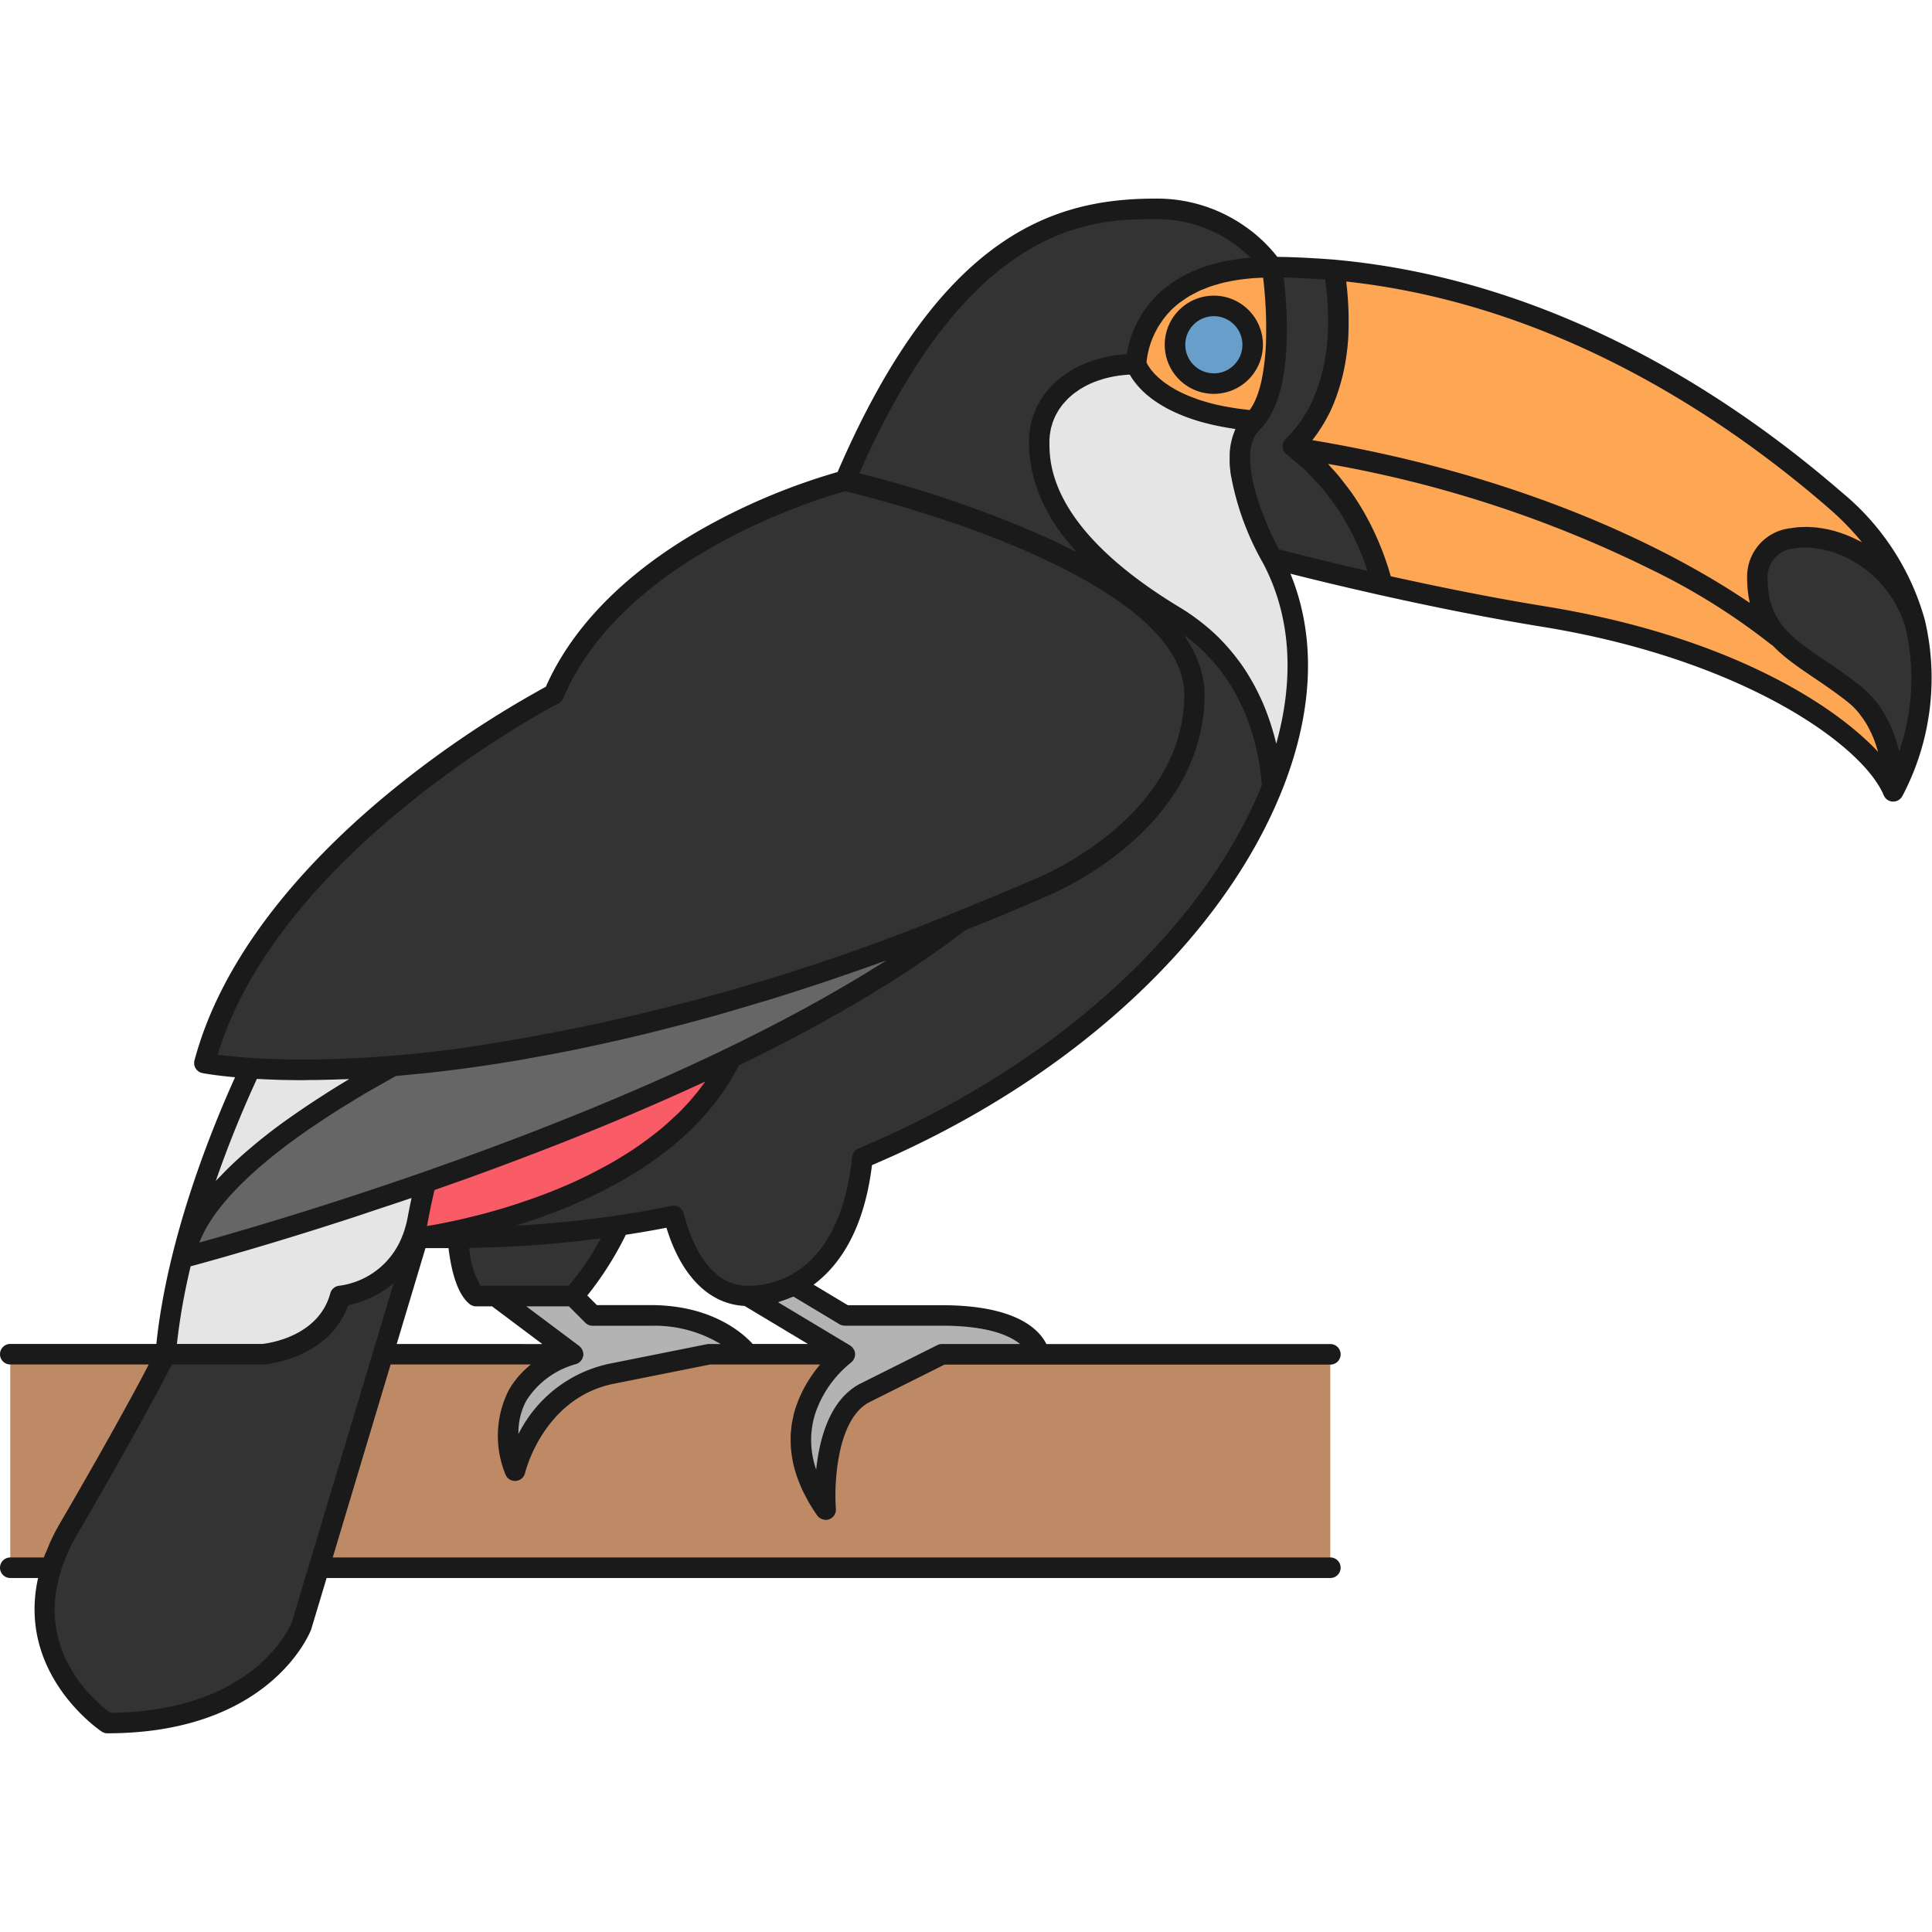 <?xml version="1.0" encoding="utf-8"?><!-- Uploaded to: SVG Repo, www.svgrepo.com, Generator: SVG Repo Mixer Tools -->
<svg width="800px" height="800px" viewBox="0 -14.5 141.058 141.058" xmlns="http://www.w3.org/2000/svg">
  <g id="Group_6569" data-name="Group 6569" transform="translate(-68.52 -1183.639)">
    <g id="Group_6567" data-name="Group 6567">
      <g id="Group_6485" data-name="Group 6485">
        <g id="Group_6484" data-name="Group 6484">
          <g id="Group_6483" data-name="Group 6483">
            <path id="Path_2350" data-name="Path 2350" d="M208.332,1214.6c-.055-.151-.11-.3-.164-.45-2.436-6.64-11.339-7.548-11.339-2.835s3.274,5.475,7.087,8.5c2.168,1.723,2.786,4.695,2.917,6.938A17.733,17.733,0,0,0,208.332,1214.6Z" fill="#333"/>
          </g>
        </g>
      </g>
      <g id="Group_6488" data-name="Group 6488">
        <g id="Group_6487" data-name="Group 6487">
          <g id="Group_6486" data-name="Group 6486">
            <path id="Path_2351" data-name="Path 2351" d="M164.934,1198.906a10.188,10.188,0,0,1-.856,1.449A10.188,10.188,0,0,0,164.934,1198.906Z" fill="none"/>
          </g>
        </g>
      </g>
      <g id="Group_6491" data-name="Group 6491">
        <g id="Group_6490" data-name="Group 6490">
          <g id="Group_6489" data-name="Group 6489">
            <path id="Path_2352" data-name="Path 2352" d="M163.239,1201.388h0Z" fill="none"/>
          </g>
        </g>
      </g>
      <g id="Group_6494" data-name="Group 6494">
        <g id="Group_6493" data-name="Group 6493">
          <g id="Group_6492" data-name="Group 6492">
            <path id="Path_2353" data-name="Path 2353" d="M165.793,1196.471a12.814,12.814,0,0,1-.431,1.412A12.814,12.814,0,0,0,165.793,1196.471Z" fill="none"/>
          </g>
        </g>
      </g>
      <g id="Group_6497" data-name="Group 6497">
        <g id="Group_6496" data-name="Group 6496">
          <g id="Group_6495" data-name="Group 6495">
            <path id="Path_2354" data-name="Path 2354" d="M208.168,1214.153c.054.147.109.3.164.45a17.606,17.606,0,0,0-5.833-8.954c-10-8.666-22.709-15.536-36.558-16.8a22.635,22.635,0,0,1,.259,4.944,15.5,15.5,0,0,1-.407,2.676,12.814,12.814,0,0,1-.431,1.412c-.134.362-.275.708-.428,1.023a10.188,10.188,0,0,1-.856,1.449,9.383,9.383,0,0,1-.839,1.033h0c-.113.118-.224.229-.332.331.05.037.1.076.144.114,23.5,3.656,35.2,13.736,35.2,13.736s-11.694-10.08-35.2-13.736a16.912,16.912,0,0,1,4.413,5.1q.193.341.368.678c.232.449.439.891.623,1.322.093.215.179.428.26.636.162.417.3.819.425,1.2s.225.74.312,1.073c3.433.769,7.6,1.628,11.788,2.307,15.114,2.452,23.909,8.934,25.512,12.756,0,0,.03-.053.082-.149-.131-2.243-.749-5.215-2.917-6.938-3.813-3.029-7.087-3.791-7.087-8.5S205.732,1207.513,208.168,1214.153Z" fill="#fda654"/>
          </g>
        </g>
      </g>
      <g id="Group_6500" data-name="Group 6500">
        <g id="Group_6499" data-name="Group 6499">
          <g id="Group_6498" data-name="Group 6498">
            <path id="Path_2355" data-name="Path 2355" d="M168.455,1209.688a.749.749,0,0,1-.69-.455c-.185-.432-.387-.86-.6-1.273a.75.75,0,1,1,1.332-.689c.23.445.448.907.647,1.372a.749.749,0,0,1-.689,1.045Z" fill="#7a7a7a"/>
          </g>
        </g>
      </g>
      <g id="Group_6503" data-name="Group 6503">
        <g id="Group_6502" data-name="Group 6502">
          <g id="Group_6501" data-name="Group 6501">
            <path id="Path_2356" data-name="Path 2356" d="M165.794,1197.221a.736.736,0,0,1-.179-.022.75.75,0,0,1-.572-.728.729.729,0,0,1,.022-.178,14.741,14.741,0,0,0,.386-2.548.75.75,0,0,1,1.5.049c0,.017,0,.033,0,.05a16.318,16.318,0,0,1-.427,2.805A.751.751,0,0,1,165.794,1197.221Z" fill="#7a7a7a"/>
          </g>
        </g>
      </g>
      <g id="Group_6506" data-name="Group 6506">
        <g id="Group_6505" data-name="Group 6505">
          <g id="Group_6504" data-name="Group 6504">
            <path id="Path_2357" data-name="Path 2357" d="M169.138,1211.524a.752.752,0,0,1-.714-.522c-.123-.387-.261-.776-.409-1.156a.75.75,0,0,1,1.4-.544c.159.409.307.827.44,1.244a.752.752,0,0,1-.715.978Z" fill="#7a7a7a"/>
          </g>
        </g>
      </g>
      <g id="Group_6509" data-name="Group 6509">
        <g id="Group_6508" data-name="Group 6508">
          <g id="Group_6507" data-name="Group 6507">
            <path id="Path_2358" data-name="Path 2358" d="M163.239,1202.138a.75.75,0,0,1-.544-1.267,8.511,8.511,0,0,0,.771-.949.75.75,0,0,1,1.225.865,9.992,9.992,0,0,1-.908,1.117A.745.745,0,0,1,163.239,1202.138Z" fill="#7a7a7a"/>
          </g>
        </g>
      </g>
      <g id="Group_6512" data-name="Group 6512">
        <g id="Group_6511" data-name="Group 6511">
          <g id="Group_6510" data-name="Group 6510">
            <path id="Path_2359" data-name="Path 2359" d="M164.934,1199.656a.75.75,0,0,1-.675-1.077c.128-.265.259-.578.4-.957a.75.75,0,0,1,1.406.523c-.157.424-.306.779-.455,1.088A.751.751,0,0,1,164.934,1199.656Z" fill="#7a7a7a"/>
          </g>
        </g>
      </g>
      <g id="Group_6515" data-name="Group 6515">
        <g id="Group_6514" data-name="Group 6514">
          <g id="Group_6513" data-name="Group 6513">
            <path id="Path_2360" data-name="Path 2360" d="M163.05,1202.584a.748.748,0,0,1-.454-.153l-.138-.11a.751.751,0,0,1-.066-1.147c.093-.087.187-.181.283-.282l0,0v0h0l.015-.015a.75.75,0,0,1,1.1,1.015.751.751,0,0,1-.748.7Z" fill="#7a7a7a"/>
          </g>
        </g>
      </g>
      <g id="Group_6518" data-name="Group 6518">
        <g id="Group_6517" data-name="Group 6517">
          <g id="Group_6516" data-name="Group 6516">
            <path id="Path_2361" data-name="Path 2361" d="M167.463,1207.688a.749.749,0,0,1-.652-.379,16.14,16.14,0,0,0-4.216-4.88.75.75,0,1,1,.911-1.191,17.623,17.623,0,0,1,4.609,5.329.75.75,0,0,1-.652,1.121Z" fill="#7a7a7a"/>
          </g>
        </g>
      </g>
      <g id="Group_6521" data-name="Group 6521">
        <g id="Group_6520" data-name="Group 6520">
          <g id="Group_6519" data-name="Group 6519">
            <path id="Path_2362" data-name="Path 2362" d="M169.139,1210.773c-.122-.38-.263-.782-.425-1.2-.081-.208-.167-.421-.26-.636-.184-.431-.391-.873-.623-1.322q-.174-.337-.368-.678a16.912,16.912,0,0,0-4.413-5.1c-.049-.038-.094-.077-.144-.114q.162-.153.332-.331h0a9.268,9.268,0,0,0,.839-1.033,10.188,10.188,0,0,0,.856-1.449c.153-.315.294-.661.428-1.023a12.814,12.814,0,0,0,.431-1.412,15.5,15.5,0,0,0,.407-2.676,22.635,22.635,0,0,0-.259-4.944c-.568-.052-1.139-.085-1.71-.118-.941-.054-1.885-.092-2.835-.092,0,0,1.333,8.713-1.417,11.339h0c-2.751,2.625,1.417,9.921,1.417,9.921s3.326.886,8.055,1.945C169.364,1211.513,169.26,1211.154,169.139,1210.773Z" fill="#333"/>
          </g>
        </g>
      </g>
      <g id="Group_6524" data-name="Group 6524">
        <g id="Group_6523" data-name="Group 6523">
          <g id="Group_6522" data-name="Group 6522">
            <path id="Path_2363" data-name="Path 2363" d="M102.073,1246.443c-1.74.228-3.375.4-4.877.525a69.447,69.447,0,0,0-8.083,5.1c-3.647,2.729-6.675,5.844-7.087,8.853,0,0,2.731-.717,7.087-2.047C92,1258,95.6,1256.843,99.6,1255.451c12.4-4.323,28.6-10.964,39.023-19.055C123.388,1242.482,111.135,1245.258,102.073,1246.443Z" fill="#666"/>
          </g>
        </g>
      </g>
      <g id="Group_6527" data-name="Group 6527">
        <g id="Group_6526" data-name="Group 6526">
          <g id="Group_6525" data-name="Group 6525">
            <path id="Path_2364" data-name="Path 2364" d="M130.215,1204.232s-16.408,4.12-21.26,15.59c0,0-21.234,10.888-25.511,26.929a28.641,28.641,0,0,0,3.37.378c.67.044,1.433.081,2.3.1a77.412,77.412,0,0,0,8.083-.263c1.5-.122,3.137-.3,4.877-.525,9.062-1.185,21.315-3.961,36.55-10.047,1.878-.751,3.8-1.546,5.765-2.4,0,0,11.339-4.393,11.339-14.173S130.215,1204.232,130.215,1204.232Z" fill="#333"/>
          </g>
        </g>
      </g>
      <g id="Group_6530" data-name="Group 6530">
        <g id="Group_6529" data-name="Group 6529">
          <g id="Group_6528" data-name="Group 6528">
            <path id="Path_2365" data-name="Path 2365" d="M101.869,1260.257H99.034a.75.75,0,0,1-.093-1.494c.01,0,1.112-.142,2.806-.512a.75.75,0,0,1,.909.685c.009.155.022.322.038.5a.751.751,0,0,1-.747.816Z" fill="#7a7a7a"/>
          </g>
        </g>
      </g>
      <g id="Group_6533" data-name="Group 6533">
        <g id="Group_6532" data-name="Group 6532">
          <g id="Group_6531" data-name="Group 6531">
            <path id="Path_2366" data-name="Path 2366" d="M103.286,1263.759h7.087a19.955,19.955,0,0,0,3.352-5.145,80.14,80.14,0,0,1-11.779.892C102.073,1260.941,102.406,1263.047,103.286,1263.759Z" fill="#333"/>
          </g>
        </g>
      </g>
      <g id="Group_6536" data-name="Group 6536">
        <g id="Group_6535" data-name="Group 6535">
          <g id="Group_6534" data-name="Group 6534">
            <path id="Path_2367" data-name="Path 2367" d="M99.6,1255.451c-.228.956-.423,1.853-.566,2.639a8.4,8.4,0,0,1-.384,1.417h.384s1.446-.181,3.627-.694l.121-.029c.237-.057.482-.117.735-.182l.117-.03c.283-.073.574-.15.873-.233l.018-.005c1.287-.357,2.717-.813,4.2-1.387h0q.557-.215,1.121-.453h0c4.56-1.922,9.379-4.975,11.864-9.743.07-.133.137-.262.205-.394A215.16,215.16,0,0,1,99.6,1255.451Z" fill="#f95b67"/>
          </g>
        </g>
      </g>
      <g id="Group_6539" data-name="Group 6539">
        <g id="Group_6538" data-name="Group 6538">
          <g id="Group_6537" data-name="Group 6537">
            <path id="Path_2368" data-name="Path 2368" d="M89.113,1258.878c-4.356,1.33-7.087,2.047-7.087,2.047.412-3.009,3.44-6.124,7.087-8.853a69.447,69.447,0,0,1,8.083-5.1,77.412,77.412,0,0,1-8.083.263c-.866-.021-1.629-.058-2.3-.1-1.734,3.679-5.485,12.457-6.205,20.882h7.086s4.619-.369,5.67-4.252a6.521,6.521,0,0,0,5.239-4.144c.014-.038.032-.07.046-.108a8.4,8.4,0,0,0,.384-1.417c.143-.786.338-1.683.566-2.639C95.6,1256.843,92,1258,89.113,1258.878Z" fill="#e5e5e5"/>
          </g>
        </g>
      </g>
      <g id="Group_6542" data-name="Group 6542">
        <g id="Group_6541" data-name="Group 6541">
          <g id="Group_6540" data-name="Group 6540">
            <path id="Path_2369" data-name="Path 2369" d="M160.086,1199.865c2.6-2.75,1.31-11.224,1.31-11.224-9.936,0-9.921,7.087-9.921,7.087S152.416,1199.19,160.086,1199.865Z" fill="#fda654"/>
          </g>
        </g>
      </g>
      <g id="Group_6545" data-name="Group 6545">
        <g id="Group_6544" data-name="Group 6544">
          <g id="Group_6543" data-name="Group 6543">
            <path id="Path_2370" data-name="Path 2370" d="M161.4,1209.9s-4.168-7.3-1.417-9.921h0c.037-.036.071-.077.107-.115-7.67-.675-8.611-4.137-8.611-4.137-4.191,0-7.087,2.481-7.087,5.669s1.445,7.646,9.922,12.756c5.51,3.322,6.85,8.911,7.113,12.418C163.816,1220.595,163.957,1214.734,161.4,1209.9Z" fill="#e5e5e5"/>
          </g>
        </g>
      </g>
      <g id="Group_6548" data-name="Group 6548">
        <g id="Group_6547" data-name="Group 6547">
          <g id="Group_6546" data-name="Group 6546">
            <circle id="Ellipse_164" data-name="Ellipse 164" cx="2.835" cy="2.835" r="2.835" transform="translate(154.31 1191.476)" fill="#689fca"/>
          </g>
        </g>
      </g>
      <g id="Group_6551" data-name="Group 6551">
        <g id="Group_6550" data-name="Group 6550">
          <g id="Group_6549" data-name="Group 6549">
            <path id="Path_2371" data-name="Path 2371" d="M165.648,1268.011H137.3l-5.67,2.835c-3.366,1.8-2.834,8.5-2.834,8.5a7.917,7.917,0,0,1,1.417-11.339h-9.921l-7.087,1.417c-5.708,1.136-7.086,7.087-7.086,7.087-2.3-6.944,4.252-8.5,4.252-8.5H96.483L91.806,1283.6h73.842Z" fill="#be8a66"/>
          </g>
        </g>
      </g>
      <g id="Group_6554" data-name="Group 6554">
        <g id="Group_6553" data-name="Group 6553">
          <g id="Group_6552" data-name="Group 6552">
            <path id="Path_2372" data-name="Path 2372" d="M80.609,1268.011H69.27V1283.6h2.985a13.817,13.817,0,0,1,1.267-2.835C78.749,1271.793,80.609,1268.011,80.609,1268.011Z" fill="#be8a66"/>
          </g>
        </g>
      </g>
      <g id="Group_6557" data-name="Group 6557">
        <g id="Group_6556" data-name="Group 6556">
          <g id="Group_6555" data-name="Group 6555">
            <path id="Path_2373" data-name="Path 2373" d="M98.6,1259.615a6.521,6.521,0,0,1-5.239,4.144c-1.051,3.882-5.666,4.252-5.669,4.252H80.609s-1.86,3.782-7.087,12.756a13.817,13.817,0,0,0-1.267,2.835c-2.267,7.223,4.1,11.338,4.1,11.338,11.441,0,14.173-7.086,14.173-7.086l1.276-4.252,4.677-15.591,2.551-8.5Z" fill="#333"/>
          </g>
        </g>
      </g>
      <g id="Group_6560" data-name="Group 6560">
        <g id="Group_6559" data-name="Group 6559">
          <g id="Group_6558" data-name="Group 6558">
            <path id="Path_2374" data-name="Path 2374" d="M116.042,1265.177H111.79l-1.417-1.418H104.7l5.67,4.252s-6.548,1.56-4.252,8.5c0,0,1.378-5.951,7.086-7.087l7.087-1.417h2.835S121.085,1265.177,116.042,1265.177Z" fill="#b3b3b3"/>
          </g>
        </g>
      </g>
      <g id="Group_6563" data-name="Group 6563">
        <g id="Group_6562" data-name="Group 6562">
          <g id="Group_6561" data-name="Group 6561">
            <path id="Path_2375" data-name="Path 2375" d="M130.215,1268.011a7.917,7.917,0,0,0-1.417,11.339s-.532-6.7,2.834-8.5l5.67-2.835h7.086s-.367-2.834-7.086-2.834h-7.087l-3.715-2.23a7.238,7.238,0,0,1-3.371.812Z" fill="#b3b3b3"/>
          </g>
        </g>
      </g>
      <g id="Group_6566" data-name="Group 6566">
        <g id="Group_6565" data-name="Group 6565">
          <g id="Group_6564" data-name="Group 6564">
            <path id="Path_2376" data-name="Path 2376" d="M154.31,1214.153c-8.477-5.11-9.922-9.568-9.922-12.756s2.9-5.669,7.087-5.669c0,0-.015-7.087,9.921-7.087a9.646,9.646,0,0,0-2.549-2.457,10.454,10.454,0,0,0-5.955-1.795c-5.789,0-14.69,1.094-22.677,19.843,0,0,25.512,5.811,25.512,15.59s-11.339,14.173-11.339,14.173c-1.968.855-3.887,1.65-5.765,2.4a95.372,95.372,0,0,1-16.707,9.961c-.068.132-.135.261-.205.394-2.485,4.768-7.3,7.821-11.864,9.743a46.232,46.232,0,0,1-7.94,2.49q.015.24.039.522a80.14,80.14,0,0,0,11.779-.892q2.026-.3,3.992-.7c.52,2.031,1.957,5.849,5.412,5.849a7.238,7.238,0,0,0,3.371-.812c2.574-1.341,4.487-4.373,4.993-9.267,15.117-6.321,25.834-16.879,29.93-27.109C161.16,1223.064,159.82,1217.475,154.31,1214.153Z" fill="#333"/>
          </g>
        </g>
      </g>
    </g>
    <g id="Group_6568" data-name="Group 6568">
      <path id="Path_2377" data-name="Path 2377" d="M209.058,1214.416a18.446,18.446,0,0,0-6.068-9.334c-8-6.937-20.916-15.514-36.98-16.978h0c-.576-.052-1.156-.086-1.735-.12-.934-.054-1.736-.082-2.494-.09a10.931,10.931,0,0,0-2.513-2.331,11.163,11.163,0,0,0-6.375-1.924c-7.232,0-15.638,2.388-23.219,19.962a46.212,46.212,0,0,0-8.616,3.46c-6.208,3.249-10.588,7.47-12.685,12.22a73.868,73.868,0,0,0-11.04,7.407c-5.418,4.383-12.351,11.388-14.613,19.87a.748.748,0,0,0,.577.928c.039.008.85.166,2.386.305-1.76,3.883-4.944,11.77-5.747,19.47H69.27a.75.75,0,0,0,0,1.5H79.38l-.03.058-.064.122c-.052.1-.11.209-.17.322-.034.066-.068.129-.1.2l-.258.484-.128.238-.209.388-.154.286-.3.549-.2.362-.295.536-.222.4-.3.546-.205.368c-.163.292-.333.6-.51.911l-.229.406-.411.728-.237.417c-.206.364-.42.738-.643,1.127-.068.12-.141.246-.211.368-.182.318-.369.643-.562.978l-.241.418-.822,1.416c-.264.454-.5.912-.706,1.373-.067.147-.121.293-.182.44-.091.216-.192.432-.27.649H69.27a.75.75,0,0,0,0,1.5H71.3c-1.572,7.076,4.587,11.175,4.653,11.218a.742.742,0,0,0,.407.12c11.82,0,14.754-7.258,14.873-7.566.007-.018.013-.037.018-.055l1.116-3.717h73.284a.75.75,0,0,0,0-1.5H92.814l4.227-14.091h10.237l-.045.04c-.081.066-.16.138-.24.209-.064.056-.128.11-.19.171-.084.08-.164.168-.246.254-.055.06-.113.116-.167.179-.089.1-.173.214-.258.325-.042.055-.087.106-.127.164a6,6,0,0,0-.347.548,7.4,7.4,0,0,0-.249,6.1.75.75,0,0,0,.711.514h.035a.748.748,0,0,0,.7-.58c.013-.055,1.329-5.491,6.5-6.52l7.014-1.4h8.025c-.016.02-.032.042-.048.061-.043.052-.086.106-.129.161-.069.086-.138.175-.207.268-.046.062-.091.125-.137.189-.068.1-.134.193-.2.294-.046.07-.092.14-.137.213-.065.1-.128.212-.19.322-.044.077-.088.152-.13.232-.063.117-.121.239-.18.363-.038.079-.077.155-.113.237-.063.143-.12.293-.177.444-.025.068-.053.132-.077.2-.077.222-.146.451-.205.688-.01.04-.016.083-.025.123-.047.2-.088.4-.118.607-.014.087-.019.178-.029.267-.019.167-.036.334-.044.506-.005.1,0,.211,0,.317,0,.164,0,.328.012.5.006.115.019.231.031.348.018.167.041.336.071.507.02.121.044.244.071.367.039.174.085.351.136.529.036.125.072.25.115.377.062.187.138.377.216.568.05.123.1.245.153.37.1.212.211.43.328.647.058.108.107.213.169.321.19.328.4.661.639,1a.732.732,0,0,0,.241.21c.024.013.046.024.071.035a.732.732,0,0,0,.281.068.028.028,0,0,1,.013.005h.013a.764.764,0,0,0,.248-.044.748.748,0,0,0,.493-.764c-.135-1.729.041-6.5,2.423-7.774l5.511-2.756h28.169a.75.75,0,0,0,0-1.5H144.917c-.5-1.024-2.158-2.835-7.615-2.835h-6.879l-2.5-1.5c1.8-1.338,3.669-3.882,4.262-8.729,14.332-6.094,25.5-16.295,29.931-27.351,2.314-5.779,2.515-11.211.62-15.828,1.427.36,3.746.93,6.546,1.557,4.265.954,8.246,1.733,11.832,2.315,14.639,2.375,23.4,8.626,24.941,12.306a.75.75,0,0,0,.645.458h.047a.749.749,0,0,0,.65-.376s.034-.059.092-.167h0A18.464,18.464,0,0,0,209.058,1214.416Zm-1.872,9.577c-.009-.038-.021-.077-.031-.115-.015-.057-.031-.113-.047-.169q-.108-.4-.246-.8c-.017-.049-.032-.1-.05-.146q-.16-.438-.365-.864c-.03-.064-.063-.126-.1-.189a8.456,8.456,0,0,0-.438-.767c-.019-.029-.035-.059-.054-.088a7.491,7.491,0,0,0-.589-.762c-.05-.058-.1-.114-.155-.17a6.768,6.768,0,0,0-.733-.69c-.922-.732-1.824-1.342-2.619-1.88-2.52-1.706-4.185-2.833-4.185-6.037a2.1,2.1,0,0,1,1.986-2.138,4.562,4.562,0,0,1,.69-.058c.05,0,.1,0,.15,0a6.015,6.015,0,0,1,.795.066l.17.029a7.142,7.142,0,0,1,.849.2c.05.015.1.034.149.05a7.861,7.861,0,0,1,.91.357l.052.028a8.175,8.175,0,0,1,.882.5c.039.025.079.048.118.074a8.3,8.3,0,0,1,.834.643l.144.126a8.186,8.186,0,0,1,.752.789c.041.049.081.1.122.152a7.954,7.954,0,0,1,.66.962c.025.043.047.089.071.132a8.37,8.37,0,0,1,.551,1.185l.151.413A16.4,16.4,0,0,1,207.186,1223.993Zm-5.178-17.777a20.714,20.714,0,0,1,2.466,2.521c-.109-.061-.22-.112-.329-.167-.061-.031-.121-.063-.182-.093-.168-.08-.337-.153-.507-.223-.055-.023-.111-.048-.167-.069-.173-.067-.348-.126-.522-.182-.054-.017-.108-.036-.161-.052-.177-.052-.352-.1-.528-.136-.052-.012-.1-.027-.157-.038-.175-.036-.349-.064-.523-.088-.052-.007-.1-.018-.157-.024-.174-.021-.346-.032-.517-.04-.05,0-.1-.009-.149-.01-.177-.005-.35,0-.523.009-.041,0-.084,0-.126,0a5.708,5.708,0,0,0-.623.075,3.558,3.558,0,0,0-3.224,3.615c0,.307.018.594.043.873.008.081.018.158.027.237.025.205.056.4.1.595.009.045.012.1.022.139-4.479-3.048-15.042-9.061-31.942-11.883.112-.142.224-.293.334-.447l.033-.045,0,0a10.9,10.9,0,0,0,.917-1.551c.149-.309.3-.665.455-1.088h0a13.94,13.94,0,0,0,.456-1.494,16.318,16.318,0,0,0,.427-2.805c.038-.581.041-1.189.027-1.808,0-.119,0-.235-.009-.355q-.036-.907-.144-1.86c-.005-.044,0-.084-.01-.129C182.045,1191.362,194.328,1199.559,202.008,1206.216Zm-37.82-16.734c.363.021.726.042,1.088.068.008.061.016.121.023.182.081.648.139,1.282.167,1.895,0,.087,0,.171.006.258.02.639.019,1.264-.021,1.86a14.741,14.741,0,0,1-.386,2.548h0a12.262,12.262,0,0,1-.406,1.33c-.141.378-.272.691-.4.956h0a9.377,9.377,0,0,1-.793,1.342,8.511,8.511,0,0,1-.771.949v0c-.1.107-.2.208-.3.3a.739.739,0,0,0-.223.517.551.551,0,0,0-.011.071h0a.722.722,0,0,0,.066.237c.01.023.009.051.021.074a.742.742,0,0,0,.162.188c.018.017.028.042.048.057h0l.076.06.039.031.022.017v0h0c.209.159.4.341.6.511s.417.336.612.521c.165.155.314.33.472.493a16.631,16.631,0,0,1,2.529,3.354c.124.218.243.435.354.65.213.413.415.841.6,1.273q.134.312.25.613c.126.323.239.654.348.984-3.225-.739-5.64-1.358-6.465-1.573l-.021-.037c-1.012-1.887-2.917-6.362-1.676-8.333a1.947,1.947,0,0,1,.229-.283c.024-.026.041-.057.067-.082l0,0c.038-.037.074-.076.134-.142l.005-.008c.02-.021.036-.048.056-.07a4.555,4.555,0,0,0,.364-.464c.034-.05.066-.1.1-.153a5.887,5.887,0,0,0,.291-.526c.027-.055.054-.108.079-.164.092-.2.176-.415.252-.634.014-.04.03-.078.044-.119a12.861,12.861,0,0,0,.537-2.626c0-.043.007-.086.012-.129q.039-.39.064-.781l.009-.178c.014-.249.023-.495.029-.741l0-.172c0-.257,0-.509,0-.759v-.114c-.014-.882-.066-1.7-.126-2.38l-.005-.051c-.018-.2-.037-.389-.055-.564-.005-.04-.009-.075-.013-.114-.008-.076-.017-.16-.025-.23C162.846,1189.414,163.478,1189.441,164.188,1189.482Zm-5.37,9.478c-.263-.039-.509-.083-.752-.129-.094-.017-.195-.032-.285-.051q-.491-.1-.925-.215c-.056-.015-.1-.032-.159-.047-.229-.064-.452-.13-.66-.2-.093-.031-.178-.064-.267-.1-.155-.056-.309-.112-.451-.17-.093-.038-.178-.077-.265-.116-.125-.056-.249-.111-.364-.169-.082-.04-.159-.081-.236-.122-.106-.057-.208-.113-.3-.17-.071-.042-.14-.084-.206-.126-.091-.057-.176-.115-.257-.172-.058-.04-.116-.08-.169-.12-.079-.059-.152-.118-.222-.176-.044-.036-.092-.074-.133-.11-.072-.063-.135-.124-.2-.185-.029-.028-.063-.058-.089-.085-.084-.086-.158-.169-.223-.247-.022-.025-.038-.048-.057-.072-.042-.053-.083-.1-.117-.153-.022-.03-.039-.057-.058-.085s-.048-.072-.067-.1-.031-.053-.045-.078-.029-.051-.04-.072-.021-.042-.029-.06l-.01-.022c0-.061.01-.142.023-.243,0-.025.01-.059.013-.086.013-.087.028-.183.049-.292.01-.05.025-.109.037-.163.022-.1.048-.2.079-.317.019-.068.043-.14.066-.211.035-.113.077-.229.123-.35q.046-.117.1-.24c.054-.124.117-.252.184-.381.043-.083.084-.164.132-.248.081-.141.178-.284.277-.427.05-.073.094-.146.149-.219a6.253,6.253,0,0,1,.553-.64,6.666,6.666,0,0,1,.617-.542c.072-.056.153-.1.228-.158.152-.108.3-.217.467-.315.1-.058.2-.108.3-.162.154-.083.307-.167.471-.242.114-.052.236-.1.354-.145.162-.066.324-.131.494-.189.129-.044.265-.082.4-.121.172-.051.345-.1.525-.143.143-.035.292-.064.44-.094.183-.037.369-.071.561-.1.155-.024.314-.044.474-.064.2-.023.4-.044.6-.06.166-.013.334-.024.505-.033.1-.005.194-.006.29-.009.008.062.015.125.022.19.01.089.02.175.03.269.008.068.014.143.021.214.047.485.089,1.022.117,1.6v0c.01.2.017.41.023.619l0,.06q.009.311.01.627v.064c0,.216,0,.434-.006.652v.019a16.835,16.835,0,0,1-.352,3.279l-.013.058c-.04.173-.085.339-.134.5-.011.04-.023.079-.035.117-.047.151-.1.3-.154.436-.017.044-.035.086-.053.128-.056.133-.115.262-.179.383-.02.039-.043.074-.065.111a3.5,3.5,0,0,1-.209.334c-.181-.019-.359-.039-.531-.061C159.1,1198.995,158.953,1198.98,158.818,1198.96Zm-5.926-13.821a9.7,9.7,0,0,1,5.535,1.666,9.815,9.815,0,0,1,1.4,1.147c-.326.026-.641.064-.951.107-.037.005-.077.007-.114.013-.383.056-.751.126-1.109.208-.11.025-.213.057-.32.084-.244.063-.484.128-.716.2-.125.04-.244.085-.365.129-.205.074-.405.152-.6.236-.12.053-.239.107-.355.163-.187.09-.367.186-.544.286-.107.061-.216.121-.319.186-.183.114-.358.237-.529.363-.083.061-.171.118-.251.182a7.794,7.794,0,0,0-.7.619c-.172.172-.326.348-.473.524-.043.052-.083.1-.124.156q-.162.205-.3.411c-.03.044-.062.087-.09.131q-.171.261-.312.519c-.023.042-.042.082-.063.123-.072.137-.138.271-.2.4-.024.052-.046.1-.068.153-.063.147-.12.292-.17.433-.007.018-.015.036-.02.054-.056.157-.1.308-.142.454-.013.044-.023.085-.035.127-.028.11-.054.215-.076.316-.008.033-.015.067-.022.1-.026.127-.048.246-.065.354v.01c-.026,0-.05.005-.075.007-.123.008-.242.023-.362.035-.143.015-.287.029-.426.049-.119.017-.234.04-.35.061-.136.025-.273.049-.4.079-.115.026-.225.056-.337.086-.128.034-.257.068-.382.108-.109.034-.214.071-.32.109-.122.043-.243.088-.361.136-.1.041-.2.086-.3.131-.115.052-.228.106-.339.163-.1.049-.188.1-.28.152s-.211.123-.314.189-.174.113-.259.172-.194.14-.288.213-.16.126-.236.191-.177.156-.262.237-.143.137-.212.208-.157.172-.233.261c-.063.074-.126.146-.185.222-.073.093-.139.189-.205.285-.054.078-.108.155-.158.236-.062.1-.117.2-.173.308-.044.082-.09.162-.13.246-.052.11-.1.223-.141.336-.034.083-.07.165-.1.251-.042.12-.074.245-.108.369-.022.082-.049.163-.068.246-.031.141-.052.286-.073.431-.01.071-.026.141-.034.213a6.116,6.116,0,0,0-.038.668c0,.33.019.657.051.983.01.107.028.212.042.318.028.22.059.439.1.657.024.122.054.244.082.366.047.2.1.4.159.6.037.125.076.25.119.374.067.2.142.4.221.593.049.12.1.241.149.36.1.212.2.422.309.632.052.1.1.2.155.3.168.3.349.606.548.907l.01.016c.2.306.426.61.661.913.075.1.16.194.238.291.168.206.339.411.521.615.036.04.066.081.1.121-.155-.08-.327-.158-.486-.237q-.573-.289-1.157-.564c-.09-.042-.175-.085-.265-.127a83.063,83.063,0,0,0-13.941-4.81C139.426,1185.139,148.5,1185.139,152.892,1185.139ZM109.3,1220.49a.758.758,0,0,0,.348-.376c4.387-10.37,18.838-14.63,20.581-15.109l.039.01.152.036.161.04.19.047.233.059.229.058.37.1.175.045.613.165.046.013c.238.064.49.135.755.209l.1.028q.342.1.711.2l.248.073c.207.061.417.123.634.189l.31.095.628.194.36.114.627.2.4.132.629.212c.142.048.284.1.427.146.213.073.428.149.644.225l.448.16c.215.078.433.159.651.24l.452.168c.236.089.473.182.71.275.136.053.271.1.408.159q.552.219,1.106.452c.291.121.585.249.88.378l.183.079c.215.095.432.2.647.3.145.066.289.13.434.2.161.075.321.155.482.233.2.1.4.19.6.289.139.07.276.144.415.215.219.112.438.222.655.338.1.052.189.107.285.159.256.14.513.28.765.425.053.031.1.063.155.093.291.171.58.342.862.519.064.041.125.083.189.124.266.17.53.341.785.517.053.036.1.074.153.111.261.183.52.368.767.557.023.017.043.036.065.053.272.211.537.424.789.642.034.03.064.061.1.09.235.208.465.417.679.631.039.038.071.079.109.117.2.208.4.416.58.629.032.038.058.078.089.117.177.215.349.432.5.653.023.034.039.069.062.1a7.494,7.494,0,0,1,.415.69c.063.12.1.243.159.364.067.15.143.3.2.453a5.462,5.462,0,0,1,.161.609c.017.077.047.152.06.229a4.838,4.838,0,0,1,.077.859c0,9.142-10.752,13.432-10.887,13.485-1.882.817-3.762,1.6-5.745,2.392a152.717,152.717,0,0,1-36.369,10c-1.712.223-3.34.4-4.84.521-2.134.173-4.182.267-6.114.277q-.965.006-1.891-.017c-.785-.019-1.548-.053-2.267-.1h0c-1.09-.072-1.915-.165-2.465-.238C89.023,1231.045,109.092,1220.595,109.3,1220.49Zm23.717,18.909c-.276.175-.558.347-.838.521-.379.235-.757.47-1.149.7-.29.174-.587.346-.882.518-.39.228-.78.457-1.182.685-.326.185-.657.367-.987.55-.38.21-.761.421-1.152.631-.365.2-.733.391-1.1.585s-.735.385-1.11.577q-.6.309-1.206.611c-.355.178-.716.356-1.078.534q-.648.318-1.3.631c-.315.15-.635.3-.954.451-.461.216-.922.433-1.385.645-.305.14-.617.279-.926.419-1.721.776-3.445,1.522-5.156,2.234-.313.13-.623.261-.939.391q-.711.291-1.416.573-.565.228-1.136.454c-.441.175-.882.349-1.319.519q-.805.312-1.624.623-.647.246-1.284.485-1.029.386-2.078.767l-.823.3c-.847.3-1.7.609-2.565.911l-.072.025c-3.46,1.206-6.979,2.356-10.459,3.419-2.589.791-4.615,1.367-5.819,1.7.806-2.135,3.02-4.594,6.488-7.19q.827-.617,1.739-1.242c.149-.1.314-.2.465-.306.47-.315.941-.63,1.441-.946.233-.148.487-.3.727-.443.44-.271.874-.541,1.335-.812.327-.192.675-.383,1.012-.575.378-.215.749-.43,1.14-.646.5-.041,1.02-.1,1.539-.148.24-.024.467-.042.713-.068q1.214-.132,2.5-.3c1.321-.173,2.659-.377,4.009-.6.436-.073.879-.159,1.318-.237.923-.165,1.849-.335,2.785-.523.521-.1,1.047-.219,1.572-.332.873-.187,1.751-.381,2.634-.589q.824-.194,1.651-.4,1.338-.331,2.692-.695c.537-.143,1.073-.285,1.614-.435,1-.278,2-.573,3-.875.45-.135.9-.262,1.347-.4q2.191-.678,4.412-1.427c.132-.045.265-.094.4-.139,1.2-.41,2.408-.831,3.623-1.274Zm-13.85,9.8c-.343.409-.713.807-1.105,1.2-.113.111-.238.218-.355.328-.291.274-.589.546-.906.81-.161.135-.332.266-.5.4-.3.232-.6.461-.915.685-.188.134-.381.265-.576.4-.325.216-.662.428-1.006.637-.2.121-.4.244-.61.362-.383.219-.782.43-1.188.639-.188.1-.369.2-.562.291-.607.3-1.232.587-1.887.862-.376.159-.751.31-1.122.453-.612.236-1.241.458-1.879.671-.067.023-.137.048-.2.069q-.961.317-1.956.594c-.361.1-.712.2-1.044.28l-.011,0c-.227.058-.439.11-.65.16l-.124.031-.066.016-.112.025c-.253.059-.5.115-.73.165l-.107.023c-.219.046-.428.09-.624.128l-.122.024c-.2.039-.385.075-.555.106l-.049.009c-.191.034-.365.064-.516.089.032-.14.061-.282.087-.425.052-.288.116-.607.186-.943.009-.043.017-.085.027-.128.07-.335.15-.692.237-1.068l.014-.063c.279-.1.55-.2.827-.294.467-.165.933-.33,1.412-.5s.952-.345,1.425-.519l.979-.36q.891-.331,1.767-.665l.624-.237q1.044-.4,2.067-.8l.376-.148q1.168-.463,2.308-.929l.192-.079q1.277-.523,2.516-1.051l.032-.014c1.8-.769,3.556-1.544,5.239-2.325-.211.3-.431.6-.666.886C119.275,1249.052,119.225,1249.127,119.165,1249.2Zm-11.4,10.833c.227-.016.454-.04.681-.059.686-.056,1.37-.119,2.053-.193.318-.035.634-.073.95-.111s.62-.068.928-.108a19.728,19.728,0,0,1-2.333,3.448H103.6a6.4,6.4,0,0,1-.819-2.759c.55-.007,1.1-.027,1.651-.045.2-.006.4-.008.6-.016Q106.4,1260.133,107.769,1260.032Zm15.112,4.453,4.627,2.776h-4.032c-.728-.8-3.021-2.835-7.434-2.835H112.1l-.7-.7a24.147,24.147,0,0,0,2.812-4.434c1.015-.158,2.011-.328,2.967-.514C118.26,1262.317,120.308,1264.359,122.881,1264.485ZM93.3,1263.012a.751.751,0,0,0-.664.552c-.867,3.2-4.585,3.658-4.979,3.7H81.435a45.832,45.832,0,0,1,1.005-5.671l.352-.095.019-.005c.285-.078.67-.184,1.143-.316l.064-.018.739-.209.119-.034c.541-.155,1.157-.333,1.839-.533l.193-.057,1.052-.313.165-.049,1.207-.366q2.478-.756,4.971-1.571c.519-.169,1.034-.346,1.552-.518.906-.3,1.813-.6,2.714-.905l-.011.048c-.033.155-.063.3-.093.447-.017.082-.035.167-.051.246-.043.214-.082.42-.118.614a7.665,7.665,0,0,1-.352,1.3c-.015.032-.029.064-.039.092A5.734,5.734,0,0,1,93.3,1263.012Zm-6.026-15.1c.063,0,.132.005.2.008.528.028,1.066.051,1.621.065.507.011,1.024.018,1.549.018.121,0,.252-.008.373-.008q1.209-.008,2.474-.055c.15-.006.293-.006.445-.013l.08,0q-.789.471-1.535.942l-.26.168c-.522.332-1.025.663-1.514.994q-.228.155-.45.307c-.552.381-1.089.761-1.594,1.139s-.992.764-1.452,1.142c-.144.118-.279.235-.417.353-.313.264-.614.527-.9.789-.14.128-.278.255-.412.383-.281.267-.546.532-.8.8-.1.1-.209.21-.305.314-.032.035-.07.07-.1.1C85.362,1252.219,86.506,1249.578,87.278,1247.908Zm-10.689,46.281c-.983-.708-5.5-4.359-3.618-10.363a13.148,13.148,0,0,1,1.2-2.681c4.226-7.255,6.277-11.167,6.9-12.384H87.7l.059,0c.2-.016,4.794-.428,6.186-4.331.082-.017.173-.037.27-.061l.1-.026c.069-.017.138-.036.212-.058.046-.013.093-.028.141-.043.068-.021.137-.044.208-.068l.167-.059c.072-.027.146-.057.221-.088.058-.023.115-.045.174-.071.125-.054.253-.113.382-.179.063-.031.127-.068.19-.1s.152-.082.229-.127.142-.087.213-.132.144-.093.216-.142.146-.1.219-.157.143-.11.214-.168c.054-.042.108-.08.161-.125L89.822,1287.6C89.615,1288.1,86.915,1294.1,76.589,1294.189Zm20.9-26.928,2.1-7h1.682c.254,2.084.769,3.461,1.54,4.085a.752.752,0,0,0,.472.167h1.167l3.669,2.752Zm22.8,0a.718.718,0,0,0-.147.015l-7.086,1.417a9.649,9.649,0,0,0-6.677,5.143,4.825,4.825,0,0,1,.578-2.443,6.2,6.2,0,0,1,3.585-2.652.752.752,0,0,0,.227-.1c.022-.014.04-.031.061-.047a.721.721,0,0,0,.12-.12.627.627,0,0,0,.122-.227.533.533,0,0,0,.023-.063l.007-.019a.73.73,0,0,0,.01-.228s0-.008,0-.012-.01-.027-.013-.042a.748.748,0,0,0-.057-.185c-.012-.025-.026-.048-.04-.072a.73.73,0,0,0-.1-.132.713.713,0,0,0-.055-.056c-.01-.008-.016-.018-.026-.026l-3.87-2.9h3.109l1.2,1.2a.75.75,0,0,0,.53.219h4.252a9.361,9.361,0,0,1,5.1,1.335Zm9.921-1.335H137.3c3.351,0,4.945.722,5.695,1.335H137.3a.764.764,0,0,0-.336.079l-5.687,2.845a4.3,4.3,0,0,0-.756.514c-1.614,1.362-2.207,3.784-2.41,5.731a6.451,6.451,0,0,1-.068-4.092,8.085,8.085,0,0,1,2.616-3.724l0,0a.714.714,0,0,0,.2-.248c.012-.021.022-.04.032-.062a.726.726,0,0,0,.062-.312s0-.008,0-.013-.009-.022-.01-.034a.786.786,0,0,0-.026-.165.859.859,0,0,0-.057-.108c-.01-.021-.018-.041-.03-.061a.747.747,0,0,0-.224-.224c-.007,0-.009-.012-.016-.016l-5.263-3.158c.074-.021.143-.056.216-.079.242-.076.48-.162.714-.261.064-.027.131-.042.195-.071l3.366,2.02A.75.75,0,0,0,130.215,1265.926Zm.988-12.939a.753.753,0,0,0-.457.615c-.448,4.347-2.037,7.349-4.593,8.68a6.474,6.474,0,0,1-3.024.727c-2.9,0-4.179-3.311-4.685-5.285a.751.751,0,0,0-.726-.564.772.772,0,0,0-.151.015c-1.255.257-2.585.492-3.953.7-1.122.169-2.25.306-3.381.427-.345.037-.691.065-1.037.1q-1.209.113-2.422.19l-.575.033c.105-.033.22-.075.327-.11.31-.1.615-.2.922-.309.356-.123.71-.249,1.077-.385.155-.058.317-.11.47-.169l.009,0q.564-.217,1.134-.458c5.936-2.5,10.053-5.9,12.238-10.087l.091-.174q2.7-1.309,5.141-2.632l.438-.241c.641-.35,1.271-.7,1.885-1.049.241-.138.477-.277.716-.416.519-.3,1.031-.6,1.529-.905.272-.165.541-.331.81-.5q.7-.433,1.368-.867c.266-.172.532-.344.794-.518.474-.316.933-.631,1.385-.946.209-.147.423-.291.629-.438.635-.454,1.251-.908,1.837-1.361.657-.263,1.289-.525,1.927-.786.305-.126.621-.252.923-.377.95-.4,1.883-.793,2.81-1.2a23.888,23.888,0,0,0,5.874-3.538c3.888-3.183,5.944-7.1,5.944-11.334a6.251,6.251,0,0,0-.088-1.017c-.024-.151-.067-.3-.1-.45-.041-.175-.08-.349-.136-.521-.063-.2-.142-.4-.224-.6-.045-.1-.089-.211-.139-.315q-.166-.357-.376-.713c-.014-.024-.03-.048-.044-.071-.129-.215-.249-.43-.4-.643.156.115.307.233.455.352.087.069.178.135.262.206q.372.312.71.641c.056.054.1.111.159.165.168.169.333.339.488.513.08.089.152.181.228.272.121.143.242.287.355.433.077.1.148.2.222.3.1.14.2.28.3.422.071.106.138.214.206.322.087.14.174.28.255.421.064.11.124.22.184.33.077.142.152.285.223.428.055.111.109.221.161.333q.1.216.193.433c.047.11.094.221.139.331.059.148.114.3.168.445.039.106.078.213.115.319.052.155.1.309.147.463.031.1.063.2.091.3.048.167.09.334.132.5.022.085.046.17.066.255.053.225.1.449.144.67,0,.024.011.048.016.071.047.246.088.49.124.73.012.075.02.147.03.221.023.164.046.329.064.49.01.088.017.174.026.26.011.112.022.223.031.333C156.291,1237.189,145.295,1247.1,131.2,1252.987ZM161.7,1223.44c-.051-.218-.109-.44-.17-.665l-.04-.136c-.06-.211-.124-.425-.194-.64-.026-.08-.053-.16-.08-.24-.069-.205-.143-.41-.222-.617-.024-.064-.046-.128-.072-.192q-.156-.4-.337-.793c-.029-.063-.06-.126-.09-.189-.1-.209-.2-.417-.311-.625-.043-.083-.087-.166-.132-.248q-.18-.328-.38-.655c-.032-.051-.061-.1-.093-.154q-.249-.395-.529-.782c-.048-.068-.1-.134-.151-.2-.147-.2-.3-.393-.463-.587-.064-.077-.127-.153-.193-.229-.194-.224-.4-.445-.609-.662-.029-.029-.054-.059-.083-.088-.241-.241-.5-.477-.764-.708-.075-.064-.153-.127-.229-.191-.208-.172-.422-.341-.645-.506-.087-.065-.173-.13-.263-.193-.3-.216-.618-.427-.951-.628-9.559-5.763-9.559-10.543-9.559-12.114a4.35,4.35,0,0,1,.031-.514c.006-.056.02-.11.028-.166.017-.11.034-.221.059-.328.016-.065.038-.127.056-.19.027-.095.053-.191.087-.284.025-.066.055-.13.082-.2.037-.085.072-.172.114-.255.033-.066.072-.128.108-.192s.089-.158.138-.234.088-.123.132-.184.1-.145.163-.215.1-.117.155-.175.121-.133.186-.2.116-.109.176-.162.137-.122.209-.18.129-.1.2-.148.151-.11.23-.162.142-.09.215-.133.165-.1.251-.143.154-.08.233-.118.178-.084.27-.123.165-.069.25-.1.19-.07.287-.1.176-.057.265-.084.2-.056.307-.081.184-.045.278-.065.214-.042.324-.06.191-.032.288-.045c.113-.016.227-.027.342-.038.1-.009.2-.019.3-.025l.106,0c.014.025.032.053.048.08l.047.079c.055.089.116.181.187.281l.025.032q.1.135.222.279l.084.1c.076.086.16.174.249.264.028.028.053.055.083.083q.177.172.391.349c.032.026.068.052.1.079.118.1.245.189.38.284l.151.1c.163.109.336.217.523.324l.057.034c.205.116.43.229.665.34.066.031.135.061.2.091q.285.128.6.249c.073.028.143.056.219.084.281.1.575.2.891.291l.153.041q.412.116.866.216c.1.023.208.045.314.067q.452.093.945.17c.078.012.151.027.23.038.028,0,.053.01.081.013-.027.057-.046.121-.07.18s-.043.107-.063.161a4.283,4.283,0,0,0-.168.576c-.008.04-.02.077-.028.117a5.562,5.562,0,0,0-.092.744c0,.063,0,.129,0,.192,0,.176-.006.355,0,.541s.025.348.044.524c.007.065.012.128.021.195a20.328,20.328,0,0,0,2.363,6.548l.012.021C162.74,1214.045,163.06,1218.556,161.7,1223.44Zm19.661-10.027c-3.434-.557-7.235-1.3-11.3-2.2-.059-.207-.125-.422-.195-.644l-.007-.023c-.133-.417-.281-.834-.44-1.243-.084-.216-.173-.436-.269-.659-.2-.465-.417-.927-.647-1.373-.121-.233-.248-.468-.382-.7-.289-.507-.6-.992-.927-1.461-.063-.09-.131-.175-.2-.263-.1-.143-.213-.278-.321-.417-.172-.224-.342-.451-.523-.665-.145-.17-.3-.328-.448-.491-.079-.085-.145-.183-.225-.267a86.806,86.806,0,0,1,23.59,7.709,47.691,47.691,0,0,1,8.693,5.427.753.753,0,0,0,.16.106l.048.045c.18.188.37.368.569.542.026.023.05.047.076.069.206.178.422.349.643.518l.138.105q.327.244.671.484l.166.115c.228.157.459.314.695.474.81.548,1.649,1.116,2.526,1.813a5.33,5.33,0,0,1,.728.713c.072.084.132.176.2.264a6.255,6.255,0,0,1,.388.559c.066.109.125.22.184.332.1.188.194.38.278.577.05.116.1.232.143.35.078.207.147.417.21.627.02.067.041.133.059.2C202.143,1220.287,194.168,1215.491,181.359,1213.413Z" fill="#1a1a1a"/>
      <path id="Path_2378" data-name="Path 2378" d="M160.729,1194.31a3.585,3.585,0,1,0-3.585,3.585A3.589,3.589,0,0,0,160.729,1194.31Zm-3.585,2.085a2.085,2.085,0,1,1,2.085-2.085A2.087,2.087,0,0,1,157.144,1196.4Z" fill="#1a1a1a"/>
    </g>
  </g>
</svg>